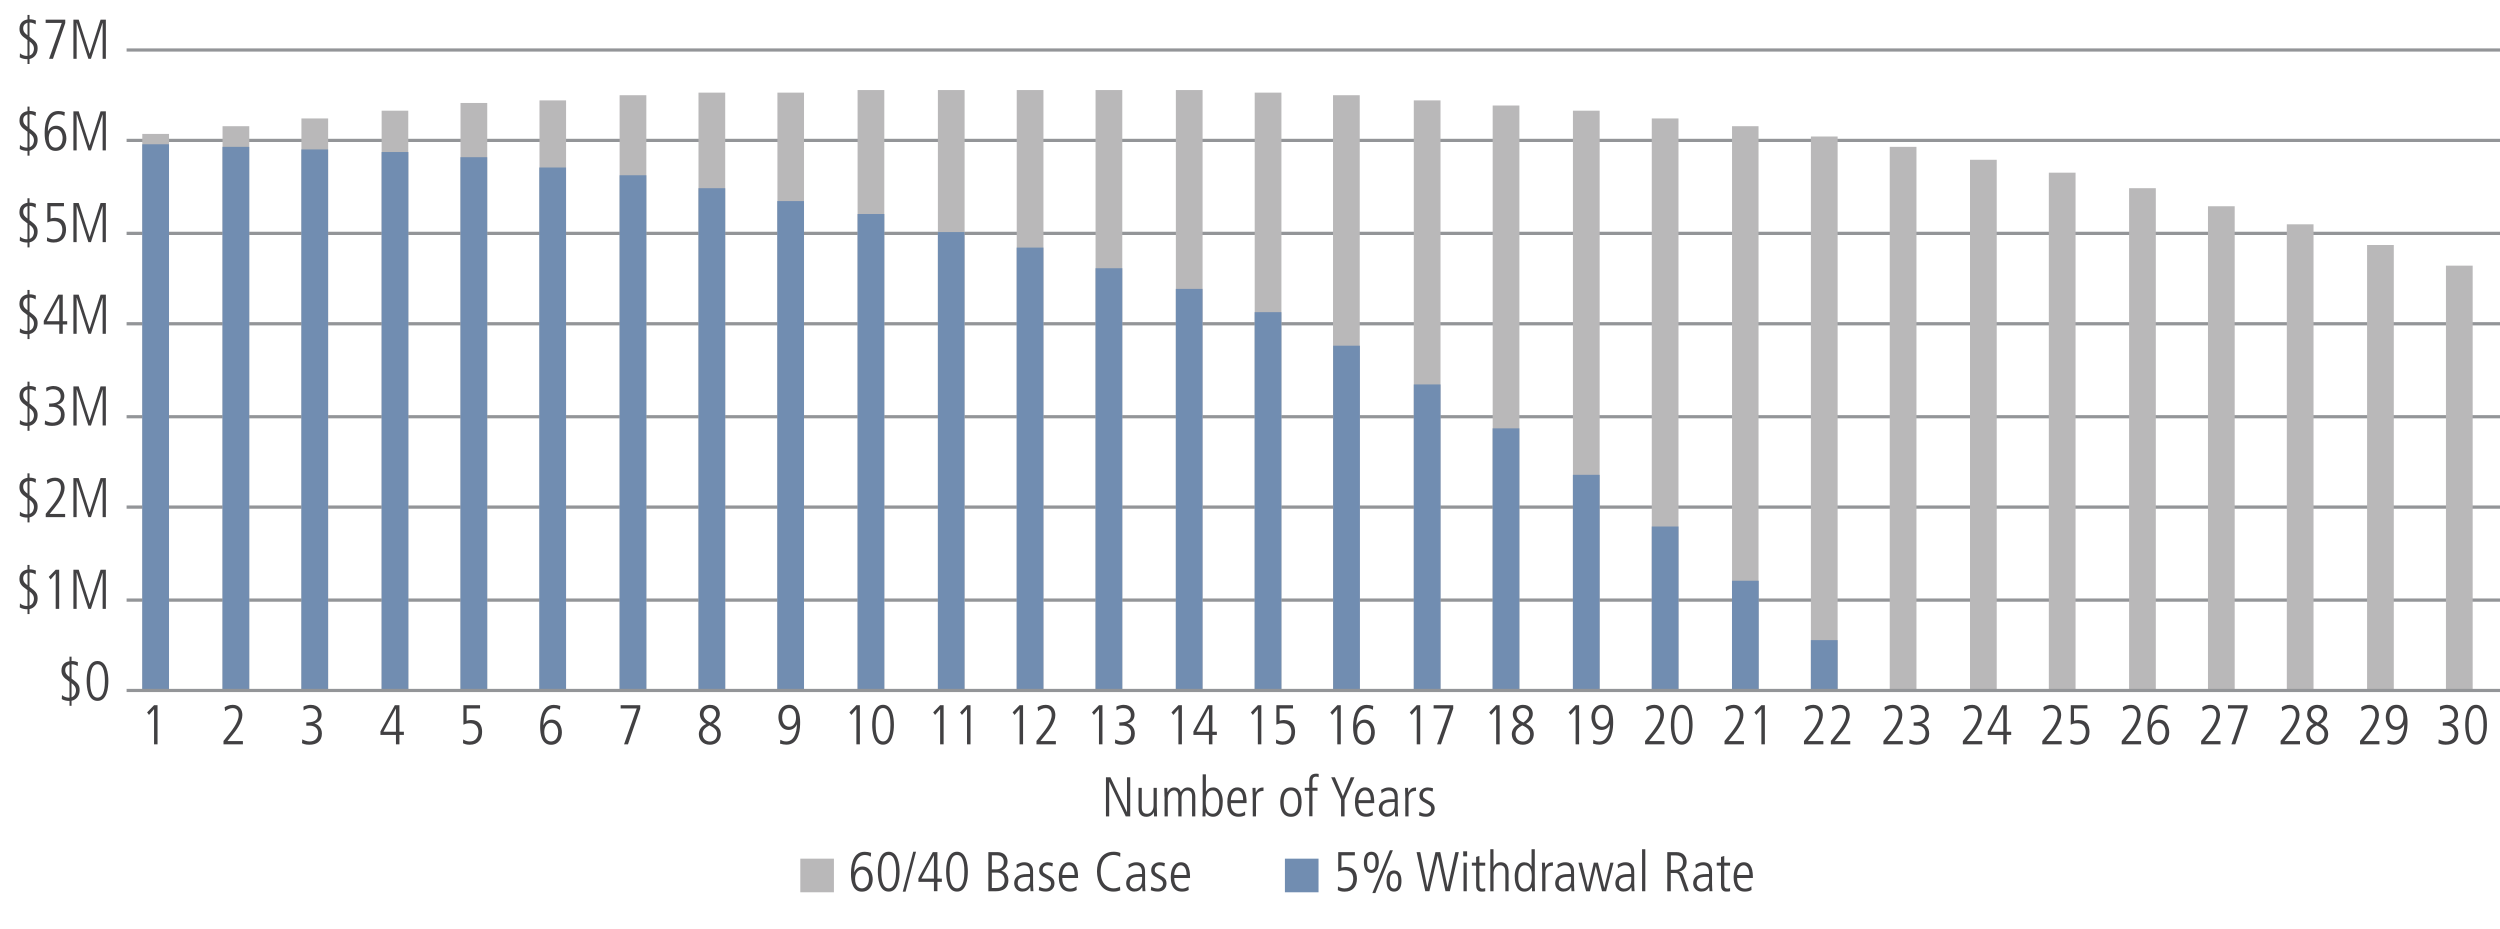 <?xml version="1.0" encoding="utf-8"?>
<!-- Generator: Adobe Illustrator 23.0.1, SVG Export Plug-In . SVG Version: 6.00 Build 0)  -->
<svg version="1.1" xmlns="http://www.w3.org/2000/svg" xmlns:xlink="http://www.w3.org/1999/xlink" x="0px" y="0px"
	 viewBox="0 0 580 215.45" style="enable-background:new 0 0 580 215.45;" xml:space="preserve">
<style type="text/css">
	.st0{fill:#414042;}
	.st1{fill:#B9B8B9;}
	.st2{fill:#718DB1;}
	.st3{fill:none;stroke:#939598;stroke-width:0.75;stroke-linejoin:round;stroke-miterlimit:10;}
</style>
<g id="Chart">
</g>
<g id="Text">
	<g>
		<path class="st0" d="M202.02,198.76c-0.21-0.1-0.62-0.4-1.35-0.4c-2.41,0-2.5,3.55-2.5,3.94h0.03c0.53-1.18,1.53-1.27,1.89-1.27
			c1.86,0,2.38,1.85,2.38,2.98c0,1.21-0.62,2.86-2.52,2.86c-2.2,0-2.52-2.51-2.52-4.02c0-1.11,0-5.24,3.17-5.24
			c0.48,0,1.04,0.1,1.5,0.25L202.02,198.76z M199.94,206.1c0.73,0,1.66-0.51,1.66-2.24c0-0.64-0.29-2.09-1.66-2.09
			c-0.94,0-1.56,0.88-1.56,2.12C198.38,205.68,199.31,206.1,199.94,206.1z"/>
		<path class="st0" d="M206.18,206.86c-2.21,0-2.52-3.05-2.52-4.63s0.31-4.63,2.52-4.63s2.52,3.05,2.52,4.63
			S208.39,206.86,206.18,206.86z M206.18,198.36c-1.62,0-1.72,2.79-1.72,3.87s0.09,3.87,1.72,3.87s1.72-2.79,1.72-3.87
			S207.8,198.36,206.18,198.36z"/>
		<path class="st0" d="M210.09,206.86h-0.65l2.43-9.26h0.65L210.09,206.86z"/>
		<path class="st0" d="M216.41,197.69h1.07v6.15h1.03v0.75h-1.03v2.17h-0.81v-2.17h-3.6v-0.82L216.41,197.69z M213.77,203.84h2.9
			v-5.34h-0.03L213.77,203.84z"/>
		<path class="st0" d="M222.02,206.86c-2.21,0-2.52-3.05-2.52-4.63s0.31-4.63,2.52-4.63s2.52,3.05,2.52,4.63
			S224.23,206.86,222.02,206.86z M222.02,198.36c-1.62,0-1.72,2.79-1.72,3.87s0.09,3.87,1.72,3.87s1.72-2.79,1.72-3.87
			S223.65,198.36,222.02,198.36z"/>
		<path class="st0" d="M229.3,197.69h2.12c1.59,0,2.33,1.08,2.33,2.2c0,1.35-0.86,1.87-1.43,2.11v0.03
			c0.83,0.23,1.62,0.88,1.62,2.21c0,2.54-2.43,2.54-3.08,2.54h-1.56V197.69z M230.11,201.68h1.1c0.95,0,1.68-0.61,1.68-1.69
			c0-0.86-0.47-1.55-1.65-1.55h-1.13V201.68z M230.11,206.01h1.14c1.75,0,1.83-1.46,1.83-1.74c0-1.07-0.62-1.83-1.74-1.83h-1.23
			V206.01z"/>
		<path class="st0" d="M239.68,205.28c0,0.49,0.04,0.99,0.08,1.48h-0.68l-0.05-0.95H239c-0.46,0.73-1,1.04-1.86,1.04
			c-1.03,0-1.85-0.84-1.85-1.92c0-2.12,2.25-2.16,3.2-2.16h0.48c0-0.83,0-2.03-1.38-2.03c-0.88,0-1.59,0.62-1.66,0.69l-0.12-0.81
			c0.62-0.34,1.09-0.58,1.82-0.58c2.04,0,2.04,1.72,2.04,2.2V205.28z M238.97,203.43c-1.56,0-2.87,0-2.87,1.51
			c0,0.56,0.42,1.22,1.22,1.22c0.35,0,1.65-0.14,1.65-1.95V203.43z"/>
		<path class="st0" d="M244.16,201.02c-0.38-0.14-0.7-0.27-1.13-0.27c-0.78,0-1.13,0.58-1.13,1.05c0,0.61,0.23,0.74,1.13,1.23
			c0.91,0.49,1.61,0.83,1.61,1.9c0,1.2-0.84,1.92-1.96,1.92c-0.82,0-1.29-0.17-1.68-0.31l0.1-0.85c0.22,0.16,0.9,0.46,1.51,0.46
			c0.71,0,1.22-0.55,1.22-1.14c0-0.64-0.4-0.9-1.18-1.29c-1.12-0.56-1.56-0.91-1.56-1.85c0-1.25,1.07-1.83,1.95-1.83
			c0.44,0,0.97,0.12,1.22,0.2L244.16,201.02z"/>
		<path class="st0" d="M246.45,203.7c0,2.46,1.57,2.46,1.87,2.46c0.43,0,1.05-0.21,1.43-0.55l0.04,0.87
			c-0.31,0.17-0.75,0.38-1.55,0.38c-2.6,0-2.6-2.74-2.6-3.41c0-2.5,1.23-3.41,2.35-3.41c1.92,0,2.12,2.04,2.12,3.65H246.45z
			 M249.31,203c0-1.75-0.74-2.25-1.35-2.25c-1.03,0-1.51,1.39-1.51,2.25H249.31z"/>
		<path class="st0" d="M259.9,206.57c-0.25,0.09-0.79,0.29-1.55,0.29c-2.69,0-3.85-2.25-3.85-4.68c0-2.34,1.1-4.58,3.9-4.58
			c0.47,0,1.09,0.09,1.52,0.3l-0.04,0.91c-0.25-0.21-0.9-0.46-1.55-0.46c-0.64,0-2.98,0.3-2.98,3.85c0,3.16,1.92,3.9,2.96,3.9
			c0.69,0,1.04-0.17,1.53-0.4L259.9,206.57z"/>
		<path class="st0" d="M265.66,205.28c0,0.49,0.04,0.99,0.08,1.48h-0.68l-0.05-0.95h-0.03c-0.46,0.73-1,1.04-1.86,1.04
			c-1.03,0-1.85-0.84-1.85-1.92c0-2.12,2.25-2.16,3.2-2.16h0.48c0-0.83,0-2.03-1.38-2.03c-0.88,0-1.59,0.62-1.66,0.69l-0.12-0.81
			c0.62-0.34,1.09-0.58,1.82-0.58c2.04,0,2.04,1.72,2.04,2.2V205.28z M264.96,203.43c-1.56,0-2.87,0-2.87,1.51
			c0,0.56,0.42,1.22,1.22,1.22c0.35,0,1.65-0.14,1.65-1.95V203.43z"/>
		<path class="st0" d="M270.15,201.02c-0.38-0.14-0.7-0.27-1.13-0.27c-0.78,0-1.13,0.58-1.13,1.05c0,0.61,0.23,0.74,1.13,1.23
			c0.91,0.49,1.61,0.83,1.61,1.9c0,1.2-0.84,1.92-1.96,1.92c-0.82,0-1.29-0.17-1.68-0.31l0.1-0.85c0.22,0.16,0.9,0.46,1.51,0.46
			c0.71,0,1.22-0.55,1.22-1.14c0-0.64-0.4-0.9-1.18-1.29c-1.12-0.56-1.56-0.91-1.56-1.85c0-1.25,1.07-1.83,1.95-1.83
			c0.44,0,0.97,0.12,1.22,0.2L270.15,201.02z"/>
		<path class="st0" d="M272.43,203.7c0,2.46,1.57,2.46,1.87,2.46c0.43,0,1.05-0.21,1.43-0.55l0.04,0.87
			c-0.31,0.17-0.75,0.38-1.55,0.38c-2.6,0-2.6-2.74-2.6-3.41c0-2.5,1.23-3.41,2.35-3.41c1.92,0,2.12,2.04,2.12,3.65H272.43z
			 M275.29,203c0-1.75-0.74-2.25-1.35-2.25c-1.03,0-1.51,1.39-1.51,2.25H275.29z"/>
	</g>
	<rect x="185.67" y="199.21" class="st1" width="7.8" height="7.8"/>
	<g>
		<path class="st0" d="M310.41,205.64c0.62,0.42,1.27,0.47,1.56,0.47c1.48,0,1.98-1.18,1.98-2.22c0-1.07-0.52-2-1.96-2
			c-0.71,0-0.94,0.09-1.47,0.31c-0.03,0-0.04,0.01-0.05,0.01v-4.51h3.86v0.75h-3.11v2.86c0.23-0.09,0.64-0.18,1-0.18
			c2.03,0,2.59,1.34,2.59,2.76c0,1.72-0.94,2.98-2.87,2.98c-0.81,0-1.18-0.18-1.56-0.35L310.41,205.64z"/>
		<path class="st0" d="M316.42,200.06c0-1.26,0.4-2.46,1.73-2.46s1.73,1.2,1.73,2.46c0,1.26-0.4,2.46-1.73,2.46
			S316.42,201.32,316.42,200.06z M319.12,200.06c0-0.49,0-1.75-0.98-1.75c-0.97,0-0.97,1.26-0.97,1.75s0,1.75,0.97,1.75
			C319.12,201.81,319.12,200.55,319.12,200.06z M322.45,197.26h0.7l-4.07,9.93h-0.7L322.45,197.26z M321.68,204.4
			c0-1.26,0.4-2.46,1.73-2.46c1.33,0,1.73,1.2,1.73,2.46s-0.4,2.46-1.73,2.46C322.08,206.86,321.68,205.66,321.68,204.4z
			 M324.39,204.4c0-0.49,0-1.75-0.97-1.75c-0.98,0-0.98,1.26-0.98,1.75s0,1.75,0.98,1.75C324.39,206.16,324.39,204.89,324.39,204.4z
			"/>
		<path class="st0" d="M328.64,197.69h0.86l1.62,8.11h0.03l1.88-8.11h1.11l1.7,8.11h0.03l1.77-8.11h0.81l-2.09,9.07h-1.01
			l-1.78-8.16h-0.03l-1.92,8.16h-0.95L328.64,197.69z"/>
		<path class="st0" d="M339.46,197.5h0.91v1.17h-0.91V197.5z M339.54,200.14h0.75v6.63h-0.75V200.14z"/>
		<path class="st0" d="M343.22,198.58v1.56h1.35v0.7h-1.35v4.32c0,0.53,0.09,1,0.73,1c0.35,0,0.48-0.08,0.62-0.14v0.75
			c-0.18,0.07-0.52,0.09-0.87,0.09c-0.97,0-1.24-0.75-1.24-1.5v-4.52h-0.99v-0.7h0.99v-1.33L343.22,198.58z"/>
		<path class="st0" d="M345.74,197.02h0.75v4.09h0.03c0.13-0.29,0.58-1.07,1.64-1.07c1.83,0,1.83,1.83,1.83,2.28v4.45h-0.75v-4.47
			c0-0.45,0-1.55-1.23-1.55c-0.92,0-1.51,0.87-1.51,1.9v4.12h-0.75V197.02z"/>
		<path class="st0" d="M356.07,204.57c0,1.04,0.03,1.62,0.05,2.2h-0.7v-0.91h-0.03c-0.49,0.62-0.91,1-1.74,1
			c-2.16,0-2.24-2.73-2.24-3.65c0-1.26,0.53-3.16,2.2-3.16c0.84,0,1.34,0.34,1.68,0.95h0.03v-3.98h0.75V204.57z M353.73,206.16
			c1.29,0,1.64-1.27,1.64-2.63c0-0.88,0-2.78-1.62-2.78c-1.13,0-1.52,1.17-1.52,2.7C352.22,204,352.22,206.16,353.73,206.16z"/>
		<path class="st0" d="M357.78,202.19c0-0.69-0.04-1.37-0.05-2.05h0.7c0.01,0.39,0.04,0.78,0.05,1.05h0.03
			c0.48-0.95,1.04-1.14,1.77-1.14v0.81c-1.2,0-1.74,0.52-1.74,1.74v4.17h-0.75V202.19z"/>
		<path class="st0" d="M365.19,205.28c0,0.49,0.04,0.99,0.08,1.48h-0.68l-0.05-0.95h-0.03c-0.46,0.73-1,1.04-1.86,1.04
			c-1.03,0-1.85-0.84-1.85-1.92c0-2.12,2.25-2.16,3.2-2.16h0.48c0-0.83,0-2.03-1.38-2.03c-0.88,0-1.59,0.62-1.66,0.69l-0.12-0.81
			c0.62-0.34,1.09-0.58,1.82-0.58c2.04,0,2.04,1.72,2.04,2.2V205.28z M364.49,203.43c-1.56,0-2.87,0-2.87,1.51
			c0,0.56,0.42,1.22,1.22,1.22c0.35,0,1.65-0.14,1.65-1.95V203.43z"/>
		<path class="st0" d="M366.19,200.14H367l1.39,5.82h0.03l1.34-5.82h0.96l1.46,5.82h0.03l1.38-5.82h0.75l-1.73,6.63h-0.94
			l-1.43-5.77h-0.03l-1.35,5.77h-0.88L366.19,200.14z"/>
		<path class="st0" d="M379.15,205.28c0,0.49,0.04,0.99,0.08,1.48h-0.68l-0.05-0.95h-0.03c-0.46,0.73-1,1.04-1.86,1.04
			c-1.03,0-1.85-0.84-1.85-1.92c0-2.12,2.25-2.16,3.2-2.16h0.48c0-0.83,0-2.03-1.38-2.03c-0.88,0-1.59,0.62-1.66,0.69l-0.12-0.81
			c0.62-0.34,1.09-0.58,1.82-0.58c2.04,0,2.04,1.72,2.04,2.2V205.28z M378.45,203.43c-1.56,0-2.87,0-2.87,1.51
			c0,0.56,0.42,1.22,1.22,1.22c0.35,0,1.65-0.14,1.65-1.95V203.43z"/>
		<path class="st0" d="M380.96,197.02h0.75v9.75h-0.75V197.02z"/>
		<path class="st0" d="M386.82,197.69h2.09c1.57,0,2.39,0.99,2.39,2.31c0,1.55-1.01,2.05-1.78,2.2v0.03
			c0.26,0.05,0.71,0.2,0.92,0.78l1.37,3.76h-0.86l-1.1-3.11c-0.29-0.82-0.55-1.12-1.2-1.12h-1.03v4.23h-0.81V197.69z M387.63,201.79
			h1.11c1.62,0,1.72-1.48,1.72-1.74c0-1.5-1.2-1.6-1.77-1.6h-1.05V201.79z"/>
		<path class="st0" d="M397.2,205.28c0,0.49,0.04,0.99,0.08,1.48h-0.68l-0.05-0.95h-0.03c-0.46,0.73-1,1.04-1.86,1.04
			c-1.03,0-1.85-0.84-1.85-1.92c0-2.12,2.25-2.16,3.2-2.16h0.48c0-0.83,0-2.03-1.38-2.03c-0.88,0-1.59,0.62-1.66,0.69l-0.12-0.81
			c0.62-0.34,1.09-0.58,1.82-0.58c2.04,0,2.04,1.72,2.04,2.2V205.28z M396.5,203.43c-1.56,0-2.87,0-2.87,1.51
			c0,0.56,0.42,1.22,1.22,1.22c0.35,0,1.65-0.14,1.65-1.95V203.43z"/>
		<path class="st0" d="M400.03,198.58v1.56h1.35v0.7h-1.35v4.32c0,0.53,0.09,1,0.73,1c0.35,0,0.48-0.08,0.62-0.14v0.75
			c-0.18,0.07-0.52,0.09-0.87,0.09c-0.97,0-1.24-0.75-1.24-1.5v-4.52h-0.99v-0.7h0.99v-1.33L400.03,198.58z"/>
		<path class="st0" d="M403.01,203.7c0,2.46,1.57,2.46,1.87,2.46c0.43,0,1.05-0.21,1.43-0.55l0.04,0.87
			c-0.31,0.17-0.75,0.38-1.55,0.38c-2.6,0-2.6-2.74-2.6-3.41c0-2.5,1.24-3.41,2.35-3.41c1.92,0,2.12,2.04,2.12,3.65H403.01z
			 M405.87,203c0-1.75-0.74-2.25-1.35-2.25c-1.03,0-1.51,1.39-1.51,2.25H405.87z"/>
	</g>
	<rect x="298.1" y="199.21" class="st2" width="7.8" height="7.8"/>
	<g>
		<path class="st3" d="M29.37,11.6h550.92 M29.37,32.57h550.92 M29.37,54.14h550.92 M29.37,75.11h550.92 M29.37,96.68h550.92
			 M29.37,117.65h550.92 M29.37,139.22h550.92"/>
	</g>
	<rect x="567.46" y="61.63" class="st1" width="6.2" height="98.86"/>
	<rect x="549.16" y="56.84" class="st1" width="6.2" height="103.65"/>
	<rect x="530.54" y="52.04" class="st1" width="6.2" height="108.45"/>
	<rect x="512.25" y="47.85" class="st1" width="6.2" height="112.64"/>
	<rect x="493.95" y="43.66" class="st1" width="6.2" height="116.83"/>
	<rect x="475.33" y="40.06" class="st1" width="6.2" height="120.43"/>
	<rect x="457.04" y="37.07" class="st1" width="6.2" height="123.42"/>
	<rect x="438.42" y="34.07" class="st1" width="6.2" height="126.42"/>
	<rect x="420.13" y="31.67" class="st1" width="6.2" height="128.82"/>
	<rect x="401.83" y="29.28" class="st1" width="6.15" height="131.21"/>
	<rect x="383.21" y="27.48" class="st1" width="6.2" height="133.01"/>
	<rect x="364.92" y="25.68" class="st1" width="6.2" height="134.81"/>
	<rect x="346.3" y="24.48" class="st1" width="6.2" height="136.01"/>
	<rect x="328" y="23.29" class="st1" width="6.2" height="137.2"/>
	<rect x="309.26" y="22.09" class="st1" width="6.2" height="138.4"/>
	<rect x="291.09" y="21.49" class="st1" width="6.2" height="139"/>
	<rect x="272.8" y="20.89" class="st1" width="6.2" height="139.6"/>
	<rect x="254.17" y="20.89" class="st1" width="6.2" height="139.6"/>
	<rect x="235.88" y="20.89" class="st1" width="6.2" height="139.6"/>
	<rect x="217.59" y="20.89" class="st1" width="6.2" height="139.6"/>
	<rect x="198.96" y="20.89" class="st1" width="6.2" height="139.6"/>
	<rect x="180.36" y="21.49" class="st1" width="6.17" height="139"/>
	<rect x="162.05" y="21.49" class="st1" width="6.2" height="139"/>
	<rect x="143.75" y="22.09" class="st1" width="6.2" height="138.4"/>
	<rect x="125.16" y="23.29" class="st1" width="6.17" height="137.2"/>
	<rect x="106.84" y="23.89" class="st1" width="6.2" height="136.61"/>
	<rect x="88.54" y="25.68" class="st1" width="6.18" height="134.81"/>
	<rect x="69.93" y="27.48" class="st1" width="6.2" height="133.01"/>
	<rect x="51.63" y="29.28" class="st1" width="6.2" height="131.21"/>
	<rect x="33.01" y="31.07" class="st1" width="6.2" height="129.42"/>
	<rect x="420.12" y="148.51" class="st2" width="6.2" height="11.98"/>
	<rect x="401.82" y="134.73" class="st2" width="6.2" height="25.76"/>
	<rect x="383.21" y="122.15" class="st2" width="6.2" height="38.35"/>
	<rect x="364.91" y="110.16" class="st2" width="6.2" height="50.33"/>
	<rect x="346.29" y="99.38" class="st2" width="6.2" height="61.11"/>
	<rect x="328" y="89.19" class="st2" width="6.2" height="71.3"/>
	<rect x="309.29" y="80.2" class="st2" width="6.2" height="80.29"/>
	<rect x="291.08" y="72.42" class="st2" width="6.2" height="88.07"/>
	<rect x="272.79" y="67.02" class="st2" width="6.19" height="93.47"/>
	<rect x="254.17" y="62.23" class="st2" width="6.2" height="98.26"/>
	<rect x="235.87" y="57.44" class="st2" width="6.2" height="103.05"/>
	<rect x="217.59" y="53.84" class="st2" width="6.17" height="106.65"/>
	<rect x="198.96" y="49.65" class="st2" width="6.2" height="110.84"/>
	<rect x="180.33" y="46.65" class="st2" width="6.2" height="113.84"/>
	<rect x="162.05" y="43.66" class="st2" width="6.2" height="116.83"/>
	<rect x="143.75" y="40.66" class="st2" width="6.2" height="119.83"/>
	<rect x="125.12" y="38.86" class="st2" width="6.2" height="121.63"/>
	<rect x="106.83" y="36.47" class="st2" width="6.2" height="124.02"/>
	<rect x="88.54" y="35.27" class="st2" width="6.2" height="125.22"/>
	<rect x="69.92" y="34.67" class="st2" width="6.2" height="125.82"/>
	<rect x="51.62" y="34.07" class="st2" width="6.2" height="126.42"/>
	<rect x="33.01" y="33.47" class="st2" width="6.2" height="127.02"/>
	<g>
		<line class="st3" x1="29.37" y1="160.19" x2="580.29" y2="160.19"/>
	</g>
	<g>
		<g>
			<path class="st0" d="M16.13,152.34h0.47v1.01h0.04c0.73,0,1.22,0.21,1.43,0.29l-0.04,0.91c-0.35-0.21-0.77-0.44-1.43-0.44v3.32
				c1.44,1.05,1.88,1.49,1.88,2.68c0,1.31-0.78,2.24-1.88,2.47v1.16h-0.47v-1.12h-0.08c-0.56,0-1.25-0.13-1.72-0.43l0.05-0.94
				c0.62,0.56,1.37,0.61,1.6,0.61h0.14v-3.69l-0.22-0.16c-1.26-0.86-1.64-1.43-1.64-2.46c0-1.59,1.13-2.04,1.86-2.14V152.34z
				 M16.13,154.16c-0.49,0.14-1,0.49-1,1.27c0,0.78,0.36,1.16,1,1.62V154.16z M16.6,161.77c0.9-0.3,1.03-1.26,1.03-1.55
				c0-0.79-0.36-1.24-1.03-1.73V161.77z"/>
			<path class="st0" d="M22.62,162.61c-2.21,0-2.52-3.05-2.52-4.63s0.31-4.63,2.52-4.63s2.52,3.05,2.52,4.63
				S24.83,162.61,22.62,162.61z M22.62,154.11c-1.62,0-1.72,2.79-1.72,3.87s0.09,3.87,1.72,3.87s1.72-2.79,1.72-3.87
				S24.24,154.11,22.62,154.11z"/>
		</g>
	</g>
	<g>
		<g>
			<path class="st0" d="M6.38,131.07h0.47v1.01h0.04c0.73,0,1.22,0.21,1.43,0.29l-0.04,0.91c-0.35-0.21-0.77-0.44-1.43-0.44v3.32
				c1.44,1.05,1.88,1.49,1.88,2.68c0,1.31-0.78,2.24-1.88,2.47v1.16H6.38v-1.12H6.3c-0.56,0-1.25-0.13-1.72-0.43l0.05-0.94
				c0.62,0.56,1.37,0.61,1.6,0.61h0.14v-3.69l-0.22-0.16c-1.26-0.86-1.64-1.43-1.64-2.46c0-1.59,1.13-2.04,1.86-2.14V131.07z
				 M6.38,132.89c-0.49,0.14-1,0.49-1,1.27c0,0.78,0.36,1.16,1,1.62V132.89z M6.85,140.5c0.9-0.3,1.03-1.26,1.03-1.55
				c0-0.79-0.36-1.24-1.03-1.73V140.5z"/>
			<path class="st0" d="M12.92,132.18h0.81v9.07h-0.81v-8.16l-1.17,1.35l-0.44-0.6L12.92,132.18z"/>
			<path class="st0" d="M17.03,132.18h1.23l2.52,7.88h0.03l2.52-7.88h1.23v9.07h-0.75v-8.32h-0.03l-2.68,8.32H20.5l-2.69-8.32h-0.03
				v8.32h-0.75V132.18z"/>
		</g>
	</g>
	<g>
		<g>
			<path class="st0" d="M6.38,109.81h0.47v1.01h0.04c0.73,0,1.22,0.21,1.43,0.29l-0.04,0.91c-0.35-0.21-0.77-0.44-1.43-0.44v3.31
				c1.44,1.05,1.88,1.5,1.88,2.68c0,1.31-0.78,2.24-1.88,2.47v1.16H6.38v-1.12H6.3c-0.56,0-1.25-0.13-1.72-0.43l0.05-0.94
				c0.62,0.56,1.37,0.61,1.6,0.61h0.14v-3.69l-0.22-0.16c-1.26-0.86-1.64-1.43-1.64-2.46c0-1.59,1.13-2.04,1.86-2.15V109.81z
				 M6.38,111.63c-0.49,0.14-1,0.49-1,1.27c0,0.78,0.36,1.16,1,1.62V111.63z M6.85,119.23c0.9-0.3,1.03-1.26,1.03-1.55
				c0-0.79-0.36-1.24-1.03-1.73V119.23z"/>
			<path class="st0" d="M10.62,119.19l0.69-0.86c1.05-1.3,2.83-3.37,2.83-5.13c0-0.92-0.42-1.62-1.42-1.62
				c-0.57,0-1.3,0.34-1.73,0.71l-0.12-0.9c0.4-0.26,1.04-0.57,1.91-0.57c1.61,0,2.21,1.25,2.21,2.38c0,1.72-1.53,3.64-2.3,4.59
				l-1.17,1.44h3.59v0.75h-4.5V119.19z"/>
			<path class="st0" d="M17.03,110.91h1.23l2.52,7.88h0.03l2.52-7.88h1.23v9.07h-0.75v-8.32h-0.03l-2.68,8.32H20.5l-2.69-8.32h-0.03
				v8.32h-0.75V110.91z"/>
		</g>
	</g>
	<g>
		<g>
			<path class="st0" d="M6.38,88.54h0.47v1.01h0.04c0.73,0,1.22,0.21,1.43,0.29l-0.04,0.91c-0.35-0.21-0.77-0.44-1.43-0.44v3.32
				c1.44,1.05,1.88,1.49,1.88,2.68c0,1.31-0.78,2.24-1.88,2.47v1.16H6.38v-1.12H6.3c-0.56,0-1.25-0.13-1.72-0.43l0.05-0.94
				C5.26,98,6,98.05,6.24,98.05h0.14v-3.69l-0.22-0.16c-1.26-0.86-1.64-1.43-1.64-2.46c0-1.59,1.13-2.04,1.86-2.14V88.54z
				 M6.38,90.36c-0.49,0.14-1,0.49-1,1.27c0,0.78,0.36,1.16,1,1.62V90.36z M6.85,97.96c0.9-0.3,1.03-1.26,1.03-1.55
				c0-0.79-0.36-1.24-1.03-1.73V97.96z"/>
			<path class="st0" d="M10.45,97.56c0.25,0.17,1.08,0.49,1.69,0.49c1.03,0,2-0.55,2-1.95c0-1.17-0.92-1.72-2-1.72h-0.75v-0.75
				c1.26,0,2.69-0.21,2.69-1.7c0-0.23-0.08-1.62-1.81-1.62c-0.38,0-0.88,0.09-1.5,0.53l-0.06-0.86c0.34-0.23,1.24-0.43,1.66-0.43
				c1.96,0,2.56,1.4,2.56,2.3c0,1.11-0.64,1.75-1.62,2.04v0.03c0.73,0.12,1.69,0.9,1.69,2.29c0,1.73-1.09,2.6-2.94,2.6
				c-0.92,0-1.36-0.21-1.68-0.36L10.45,97.56z"/>
			<path class="st0" d="M17.03,89.64h1.23l2.52,7.88h0.03l2.52-7.88h1.23v9.07h-0.75V90.4h-0.03l-2.68,8.32H20.5l-2.69-8.32h-0.03
				v8.32h-0.75V89.64z"/>
		</g>
	</g>
	<g>
		<g>
			<path class="st0" d="M6.38,67.27h0.47v1.01h0.04c0.73,0,1.22,0.21,1.43,0.29l-0.04,0.91c-0.35-0.21-0.77-0.44-1.43-0.44v3.31
				c1.44,1.05,1.88,1.5,1.88,2.68c0,1.31-0.78,2.24-1.88,2.47v1.16H6.38v-1.12H6.3c-0.56,0-1.25-0.13-1.72-0.43l0.05-0.94
				c0.62,0.56,1.37,0.61,1.6,0.61h0.14v-3.69l-0.22-0.16c-1.26-0.86-1.64-1.43-1.64-2.46c0-1.59,1.13-2.04,1.86-2.15V67.27z
				 M6.38,69.09c-0.49,0.14-1,0.49-1,1.27c0,0.78,0.36,1.16,1,1.62V69.09z M6.85,76.69c0.9-0.3,1.03-1.26,1.03-1.55
				c0-0.79-0.36-1.23-1.03-1.73V76.69z"/>
			<path class="st0" d="M13.49,68.37h1.07v6.15h1.03v0.75h-1.03v2.17h-0.81v-2.17h-3.6v-0.82L13.49,68.37z M10.85,74.52h2.9v-5.34
				h-0.03L10.85,74.52z"/>
			<path class="st0" d="M17.03,68.37h1.23l2.52,7.88h0.03l2.52-7.88h1.23v9.07h-0.75v-8.32h-0.03l-2.68,8.32H20.5l-2.69-8.32h-0.03
				v8.32h-0.75V68.37z"/>
		</g>
	</g>
	<g>
		<g>
			<path class="st0" d="M6.38,46h0.47v1.01h0.04c0.73,0,1.22,0.21,1.43,0.29l-0.04,0.91C7.93,48,7.51,47.77,6.85,47.77v3.31
				c1.44,1.05,1.88,1.5,1.88,2.68c0,1.31-0.78,2.24-1.88,2.47v1.16H6.38v-1.12H6.3c-0.56,0-1.25-0.13-1.72-0.43l0.05-0.94
				c0.62,0.56,1.37,0.61,1.6,0.61h0.14v-3.69l-0.22-0.16c-1.26-0.86-1.64-1.43-1.64-2.46c0-1.59,1.13-2.04,1.86-2.15V46z
				 M6.38,47.82c-0.49,0.14-1,0.49-1,1.27c0,0.78,0.36,1.16,1,1.62V47.82z M6.85,55.42c0.9-0.3,1.03-1.26,1.03-1.55
				c0-0.79-0.36-1.23-1.03-1.73V55.42z"/>
			<path class="st0" d="M10.92,55.05c0.62,0.42,1.27,0.47,1.56,0.47c1.48,0,1.98-1.18,1.98-2.22c0-1.07-0.52-2-1.96-2
				c-0.71,0-0.94,0.09-1.47,0.31c-0.03,0-0.04,0.01-0.05,0.01V47.1h3.86v0.75h-3.11v2.86c0.23-0.09,0.64-0.18,1-0.18
				c2.03,0,2.59,1.34,2.59,2.76c0,1.72-0.94,2.98-2.87,2.98c-0.81,0-1.18-0.18-1.56-0.35L10.92,55.05z"/>
			<path class="st0" d="M17.03,47.1h1.23l2.52,7.88h0.03l2.52-7.88h1.23v9.07h-0.75v-8.32h-0.03l-2.68,8.32H20.5l-2.69-8.32h-0.03
				v8.32h-0.75V47.1z"/>
		</g>
	</g>
	<g>
		<g>
			<path class="st0" d="M6.38,24.73h0.47v1.01h0.04c0.73,0,1.22,0.21,1.43,0.29l-0.04,0.91c-0.35-0.21-0.77-0.44-1.43-0.44v3.31
				c1.44,1.05,1.88,1.5,1.88,2.68c0,1.31-0.78,2.24-1.88,2.47v1.16H6.38V35H6.3c-0.56,0-1.25-0.13-1.72-0.43l0.05-0.94
				c0.62,0.56,1.37,0.61,1.6,0.61h0.14v-3.69L6.16,30.4c-1.26-0.86-1.64-1.43-1.64-2.46c0-1.59,1.13-2.04,1.86-2.15V24.73z
				 M6.38,26.55c-0.49,0.14-1,0.49-1,1.27c0,0.78,0.36,1.16,1,1.62V26.55z M6.85,34.16c0.9-0.3,1.03-1.26,1.03-1.55
				c0-0.79-0.36-1.23-1.03-1.73V34.16z"/>
			<path class="st0" d="M14.95,26.9c-0.21-0.1-0.62-0.4-1.35-0.4c-2.41,0-2.5,3.55-2.5,3.94h0.03c0.53-1.18,1.53-1.27,1.89-1.27
				c1.86,0,2.38,1.85,2.38,2.98c0,1.21-0.62,2.86-2.52,2.86c-2.2,0-2.52-2.51-2.52-4.02c0-1.1,0-5.24,3.17-5.24
				c0.48,0,1.04,0.1,1.5,0.25L14.95,26.9z M12.87,34.25c0.73,0,1.66-0.51,1.66-2.24c0-0.64-0.29-2.09-1.66-2.09
				c-0.94,0-1.56,0.88-1.56,2.12C11.31,33.82,12.24,34.25,12.87,34.25z"/>
			<path class="st0" d="M17.03,25.83h1.23l2.52,7.88h0.03l2.52-7.88h1.23v9.07h-0.75v-8.32h-0.03l-2.68,8.32H20.5l-2.69-8.32h-0.03
				v8.32h-0.75V25.83z"/>
		</g>
	</g>
	<g>
		<g>
			<path class="st0" d="M6.38,3.46h0.47v1.01h0.04c0.73,0,1.22,0.21,1.43,0.29L8.28,5.67C7.93,5.46,7.51,5.23,6.85,5.23v3.31
				c1.44,1.05,1.88,1.5,1.88,2.68c0,1.31-0.78,2.24-1.88,2.47v1.16H6.38v-1.12H6.3c-0.56,0-1.25-0.13-1.72-0.43l0.05-0.94
				c0.62,0.56,1.37,0.61,1.6,0.61h0.14V9.29L6.16,9.13C4.9,8.27,4.52,7.7,4.52,6.67c0-1.59,1.13-2.04,1.86-2.15V3.46z M6.38,5.28
				c-0.49,0.14-1,0.49-1,1.27c0,0.78,0.36,1.16,1,1.63V5.28z M6.85,12.89c0.9-0.3,1.03-1.26,1.03-1.55c0-0.79-0.36-1.23-1.03-1.73
				V12.89z"/>
			<path class="st0" d="M10.59,4.57h4.55v0.79l-2.85,8.28h-0.91l2.95-8.32h-3.74V4.57z"/>
			<path class="st0" d="M17.03,4.57h1.23l2.52,7.88h0.03l2.52-7.88h1.23v9.07h-0.75V5.32h-0.03l-2.68,8.32H20.5l-2.69-8.32h-0.03
				v8.32h-0.75V4.57z"/>
		</g>
	</g>
	<g>
		<g>
			<path class="st0" d="M35.74,163.61h0.81v9.07h-0.81v-8.16l-1.17,1.35l-0.44-0.6L35.74,163.61z"/>
		</g>
	</g>
	<g>
		<g>
			<path class="st0" d="M51.86,171.89l0.69-0.86c1.05-1.3,2.83-3.37,2.83-5.13c0-0.92-0.42-1.62-1.42-1.62
				c-0.57,0-1.3,0.34-1.73,0.71l-0.12-0.9c0.4-0.26,1.04-0.57,1.91-0.57c1.61,0,2.21,1.25,2.21,2.38c0,1.72-1.53,3.64-2.3,4.59
				l-1.17,1.44h3.59v0.75h-4.5V171.89z"/>
		</g>
	</g>
	<g>
		<g>
			<path class="st0" d="M70.13,171.53c0.25,0.17,1.08,0.49,1.69,0.49c1.03,0,2-0.55,2-1.95c0-1.17-0.92-1.72-2-1.72h-0.75v-0.75
				c1.26,0,2.69-0.21,2.69-1.7c0-0.23-0.08-1.62-1.81-1.62c-0.38,0-0.88,0.09-1.5,0.53l-0.06-0.86c0.34-0.23,1.24-0.43,1.66-0.43
				c1.96,0,2.56,1.4,2.56,2.3c0,1.11-0.64,1.75-1.62,2.04v0.03c0.73,0.12,1.69,0.9,1.69,2.29c0,1.73-1.09,2.6-2.94,2.6
				c-0.92,0-1.36-0.21-1.68-0.36L70.13,171.53z"/>
		</g>
	</g>
	<g>
		<g>
			<path class="st0" d="M91.6,163.61h1.07v6.15h1.03v0.75h-1.03v2.17h-0.81v-2.17h-3.6v-0.82L91.6,163.61z M88.96,169.76h2.9v-5.34
				h-0.03L88.96,169.76z"/>
		</g>
	</g>
	<g>
		<g>
			<path class="st0" d="M107.45,171.55c0.62,0.42,1.27,0.47,1.56,0.47c1.48,0,1.98-1.18,1.98-2.22c0-1.07-0.52-2-1.96-2
				c-0.72,0-0.94,0.09-1.47,0.31c-0.03,0-0.04,0.01-0.05,0.01v-4.51h3.86v0.75h-3.11v2.86c0.23-0.09,0.64-0.18,1-0.18
				c2.03,0,2.59,1.34,2.59,2.76c0,1.72-0.94,2.98-2.87,2.98c-0.81,0-1.18-0.18-1.56-0.35L107.45,171.55z"/>
		</g>
	</g>
	<g>
		<g>
			<path class="st0" d="M129.91,164.68c-0.21-0.1-0.62-0.4-1.35-0.4c-2.41,0-2.5,3.55-2.5,3.94h0.03c0.53-1.18,1.53-1.27,1.89-1.27
				c1.86,0,2.38,1.85,2.38,2.98c0,1.21-0.62,2.86-2.52,2.86c-2.2,0-2.52-2.51-2.52-4.02c0-1.11,0-5.24,3.17-5.24
				c0.48,0,1.04,0.1,1.5,0.25L129.91,164.68z M127.83,172.02c0.73,0,1.66-0.51,1.66-2.24c0-0.64-0.29-2.09-1.66-2.09
				c-0.94,0-1.56,0.88-1.56,2.12C126.27,171.59,127.21,172.02,127.83,172.02z"/>
		</g>
	</g>
	<g>
		<g>
			<path class="st0" d="M143.99,163.61h4.55v0.79l-2.85,8.28h-0.91l2.95-8.32h-3.74V163.61z"/>
		</g>
	</g>
	<g>
		<g>
			<path class="st0" d="M162.36,165.64c0-1.55,1.38-2.12,2.34-2.12c1.81,0,2.3,1.25,2.3,2.08c0,1.26-1,1.95-1.55,2.33
				c0.66,0.35,1.78,0.94,1.78,2.35c0,1.04-0.61,2.5-2.56,2.5c-1.62,0-2.54-1.14-2.54-2.46c0-1.62,1.52-2.29,1.73-2.37
				C162.96,167.46,162.36,166.68,162.36,165.64z M164.57,168.29l-0.26,0.16c-1.31,0.73-1.31,1.53-1.31,1.9
				c0,0.86,0.6,1.68,1.73,1.68c0.56,0,1.65-0.33,1.65-1.73C166.38,169.2,165.38,168.67,164.57,168.29z M164.68,164.27
				c-0.75,0-1.46,0.6-1.46,1.46c0,0.75,0.56,1.5,1.62,1.88c0.91-0.65,1.3-1.37,1.3-1.98C166.15,164.81,165.43,164.27,164.68,164.27z
				"/>
		</g>
	</g>
	<g>
		<g>
			<path class="st0" d="M181.04,171.62c0.21,0.1,0.62,0.4,1.35,0.4c2.41,0,2.5-3.55,2.5-3.94h-0.03c-0.53,1.18-1.53,1.27-1.89,1.27
				c-1.86,0-2.38-1.85-2.38-2.98c0-1.21,0.62-2.86,2.52-2.86c2.2,0,2.52,2.51,2.52,4.02c0,1.11,0,5.24-3.17,5.24
				c-0.48,0-1.04-0.1-1.5-0.25L181.04,171.62z M183.12,164.27c-0.73,0-1.66,0.51-1.66,2.24c0,0.64,0.29,2.09,1.66,2.09
				c0.94,0,1.56-0.88,1.56-2.12C184.68,164.7,183.74,164.27,183.12,164.27z"/>
		</g>
	</g>
	<g>
		<g>
			<path class="st0" d="M198.68,163.61h0.81v9.07h-0.81v-8.16l-1.17,1.35l-0.44-0.6L198.68,163.61z"/>
			<path class="st0" d="M204.87,172.77c-2.21,0-2.52-3.05-2.52-4.63s0.31-4.63,2.52-4.63s2.52,3.05,2.52,4.63
				S207.08,172.77,204.87,172.77z M204.87,164.27c-1.62,0-1.72,2.79-1.72,3.87s0.09,3.87,1.72,3.87s1.72-2.79,1.72-3.87
				S206.49,164.27,204.87,164.27z"/>
		</g>
	</g>
	<g>
		<g>
			<path class="st0" d="M218.11,163.61h0.81v9.07h-0.81v-8.16l-1.17,1.35l-0.44-0.6L218.11,163.61z"/>
			<path class="st0" d="M224.35,163.61h0.81v9.07h-0.81v-8.16l-1.17,1.35l-0.44-0.6L224.35,163.61z"/>
		</g>
	</g>
	<g>
		<g>
			<path class="st0" d="M236.54,163.61h0.81v9.07h-0.81v-8.16l-1.17,1.35l-0.44-0.6L236.54,163.61z"/>
			<path class="st0" d="M240.47,171.89l0.69-0.86c1.05-1.3,2.83-3.37,2.83-5.13c0-0.92-0.42-1.62-1.42-1.62
				c-0.57,0-1.3,0.34-1.73,0.71l-0.12-0.9c0.4-0.26,1.04-0.57,1.91-0.57c1.61,0,2.21,1.25,2.21,2.38c0,1.72-1.53,3.64-2.3,4.59
				l-1.17,1.44h3.59v0.75h-4.5V171.89z"/>
		</g>
	</g>
	<g>
		<g>
			<path class="st0" d="M254.96,163.61h0.81v9.07h-0.81v-8.16l-1.17,1.35l-0.44-0.6L254.96,163.61z"/>
			<path class="st0" d="M258.73,171.53c0.25,0.17,1.08,0.49,1.69,0.49c1.03,0,2-0.55,2-1.95c0-1.17-0.92-1.72-2-1.72h-0.75v-0.75
				c1.26,0,2.69-0.21,2.69-1.7c0-0.23-0.08-1.62-1.81-1.62c-0.38,0-0.88,0.09-1.5,0.53l-0.06-0.86c0.34-0.23,1.24-0.43,1.66-0.43
				c1.96,0,2.56,1.4,2.56,2.3c0,1.11-0.64,1.75-1.62,2.04v0.03c0.73,0.12,1.69,0.9,1.69,2.29c0,1.73-1.09,2.6-2.94,2.6
				c-0.92,0-1.36-0.21-1.68-0.36L258.73,171.53z"/>
		</g>
	</g>
	<g>
		<g>
			<path class="st0" d="M273.39,163.61h0.81v9.07h-0.81v-8.16l-1.17,1.35l-0.44-0.6L273.39,163.61z"/>
			<path class="st0" d="M280.21,163.61h1.07v6.15h1.03v0.75h-1.03v2.17h-0.81v-2.17h-3.6v-0.82L280.21,163.61z M277.57,169.76h2.9
				v-5.34h-0.03L277.57,169.76z"/>
		</g>
	</g>
	<g>
		<g>
			<path class="st0" d="M291.82,163.61h0.81v9.07h-0.81v-8.16l-1.17,1.35l-0.44-0.6L291.82,163.61z"/>
			<path class="st0" d="M296.06,171.55c0.62,0.42,1.27,0.47,1.56,0.47c1.48,0,1.98-1.18,1.98-2.22c0-1.07-0.52-2-1.96-2
				c-0.71,0-0.94,0.09-1.47,0.31c-0.03,0-0.04,0.01-0.05,0.01v-4.51h3.86v0.75h-3.11v2.86c0.23-0.09,0.64-0.18,1-0.18
				c2.03,0,2.59,1.34,2.59,2.76c0,1.72-0.94,2.98-2.87,2.98c-0.81,0-1.18-0.18-1.56-0.35L296.06,171.55z"/>
		</g>
	</g>
	<g>
		<g>
			<path class="st0" d="M310.25,163.61h0.81v9.07h-0.81v-8.16l-1.17,1.35l-0.44-0.6L310.25,163.61z"/>
			<path class="st0" d="M318.52,164.68c-0.21-0.1-0.62-0.4-1.35-0.4c-2.41,0-2.5,3.55-2.5,3.94h0.03c0.53-1.18,1.53-1.27,1.88-1.27
				c1.86,0,2.38,1.85,2.38,2.98c0,1.21-0.62,2.86-2.52,2.86c-2.2,0-2.52-2.51-2.52-4.02c0-1.11,0-5.24,3.17-5.24
				c0.48,0,1.04,0.1,1.5,0.25L318.52,164.68z M316.44,172.02c0.73,0,1.66-0.51,1.66-2.24c0-0.64-0.29-2.09-1.66-2.09
				c-0.94,0-1.56,0.88-1.56,2.12C314.88,171.59,315.82,172.02,316.44,172.02z"/>
		</g>
	</g>
	<g>
		<g>
			<path class="st0" d="M328.68,163.61h0.81v9.07h-0.81v-8.16l-1.17,1.35l-0.44-0.6L328.68,163.61z"/>
			<path class="st0" d="M332.6,163.61h4.55v0.79l-2.85,8.28h-0.91l2.95-8.32h-3.74V163.61z"/>
		</g>
	</g>
	<g>
		<g>
			<path class="st0" d="M347.11,163.61h0.81v9.07h-0.81v-8.16l-1.17,1.35l-0.44-0.6L347.11,163.61z"/>
			<path class="st0" d="M350.97,165.64c0-1.55,1.38-2.12,2.34-2.12c1.81,0,2.3,1.25,2.3,2.08c0,1.26-1,1.95-1.55,2.33
				c0.66,0.35,1.78,0.94,1.78,2.35c0,1.04-0.61,2.5-2.56,2.5c-1.62,0-2.54-1.14-2.54-2.46c0-1.62,1.52-2.29,1.73-2.37
				C351.57,167.46,350.97,166.68,350.97,165.64z M353.18,168.29l-0.26,0.16c-1.31,0.73-1.31,1.53-1.31,1.9
				c0,0.86,0.6,1.68,1.73,1.68c0.56,0,1.65-0.33,1.65-1.73C354.99,169.2,353.99,168.67,353.18,168.29z M353.29,164.27
				c-0.75,0-1.46,0.6-1.46,1.46c0,0.75,0.56,1.5,1.62,1.88c0.91-0.65,1.3-1.37,1.3-1.98C354.76,164.81,354.04,164.27,353.29,164.27z
				"/>
		</g>
	</g>
	<g>
		<g>
			<path class="st0" d="M365.54,163.61h0.81v9.07h-0.81v-8.16l-1.17,1.35l-0.44-0.6L365.54,163.61z"/>
			<path class="st0" d="M369.65,171.62c0.21,0.1,0.62,0.4,1.35,0.4c2.41,0,2.5-3.55,2.5-3.94h-0.03c-0.53,1.18-1.53,1.27-1.88,1.27
				c-1.86,0-2.38-1.85-2.38-2.98c0-1.21,0.62-2.86,2.52-2.86c2.2,0,2.52,2.51,2.52,4.02c0,1.11,0,5.24-3.17,5.24
				c-0.48,0-1.04-0.1-1.5-0.25L369.65,171.62z M371.73,164.27c-0.73,0-1.66,0.51-1.66,2.24c0,0.64,0.29,2.09,1.66,2.09
				c0.94,0,1.56-0.88,1.56-2.12C373.29,164.7,372.35,164.27,371.73,164.27z"/>
		</g>
	</g>
	<g>
		<g>
			<path class="st0" d="M381.67,171.89l0.69-0.86c1.05-1.3,2.83-3.37,2.83-5.13c0-0.92-0.42-1.62-1.42-1.62
				c-0.57,0-1.3,0.34-1.73,0.71l-0.12-0.9c0.4-0.26,1.04-0.57,1.91-0.57c1.61,0,2.21,1.25,2.21,2.38c0,1.72-1.53,3.64-2.3,4.59
				l-1.17,1.44h3.59v0.75h-4.5V171.89z"/>
			<path class="st0" d="M390.16,172.77c-2.21,0-2.52-3.05-2.52-4.63s0.31-4.63,2.52-4.63s2.52,3.05,2.52,4.63
				S392.37,172.77,390.16,172.77z M390.16,164.27c-1.62,0-1.72,2.79-1.72,3.87s0.09,3.87,1.72,3.87s1.72-2.79,1.72-3.87
				S391.78,164.27,390.16,164.27z"/>
		</g>
	</g>
	<g>
		<g>
			<path class="st0" d="M400.1,171.89l0.69-0.86c1.05-1.3,2.83-3.37,2.83-5.13c0-0.92-0.42-1.62-1.42-1.62
				c-0.57,0-1.3,0.34-1.73,0.71l-0.12-0.9c0.4-0.26,1.04-0.57,1.91-0.57c1.61,0,2.21,1.25,2.21,2.38c0,1.72-1.53,3.64-2.3,4.59
				l-1.17,1.44h3.59v0.75h-4.5V171.89z"/>
			<path class="st0" d="M408.64,163.61h0.81v9.07h-0.81v-8.16l-1.17,1.35l-0.44-0.6L408.64,163.61z"/>
		</g>
	</g>
	<g>
		<g>
			<path class="st0" d="M418.53,171.89l0.69-0.86c1.05-1.3,2.83-3.37,2.83-5.13c0-0.92-0.42-1.62-1.42-1.62
				c-0.57,0-1.3,0.34-1.73,0.71l-0.12-0.9c0.4-0.26,1.04-0.57,1.91-0.57c1.61,0,2.21,1.25,2.21,2.38c0,1.72-1.53,3.64-2.3,4.59
				l-1.17,1.44h3.59v0.75h-4.5V171.89z"/>
			<path class="st0" d="M424.77,171.89l0.69-0.86c1.05-1.3,2.83-3.37,2.83-5.13c0-0.92-0.42-1.62-1.42-1.62
				c-0.57,0-1.3,0.34-1.73,0.71l-0.12-0.9c0.4-0.26,1.04-0.57,1.91-0.57c1.61,0,2.21,1.25,2.21,2.38c0,1.72-1.53,3.64-2.3,4.59
				l-1.17,1.44h3.59v0.75h-4.5V171.89z"/>
		</g>
	</g>
	<g>
		<g>
			<path class="st0" d="M436.96,171.89l0.69-0.86c1.05-1.3,2.83-3.37,2.83-5.13c0-0.92-0.42-1.62-1.42-1.62
				c-0.57,0-1.3,0.34-1.73,0.71l-0.12-0.9c0.4-0.26,1.04-0.57,1.91-0.57c1.61,0,2.21,1.25,2.21,2.38c0,1.72-1.53,3.64-2.3,4.59
				l-1.17,1.44h3.59v0.75h-4.5V171.89z"/>
			<path class="st0" d="M443.03,171.53c0.25,0.17,1.08,0.49,1.69,0.49c1.03,0,2-0.55,2-1.95c0-1.17-0.92-1.72-2-1.72h-0.75v-0.75
				c1.26,0,2.69-0.21,2.69-1.7c0-0.23-0.08-1.62-1.81-1.62c-0.38,0-0.88,0.09-1.5,0.53l-0.07-0.86c0.34-0.23,1.24-0.43,1.66-0.43
				c1.96,0,2.56,1.4,2.56,2.3c0,1.11-0.64,1.75-1.62,2.04v0.03c0.73,0.12,1.69,0.9,1.69,2.29c0,1.73-1.09,2.6-2.94,2.6
				c-0.92,0-1.37-0.21-1.68-0.36L443.03,171.53z"/>
		</g>
	</g>
	<g>
		<g>
			<path class="st0" d="M455.39,171.89l0.69-0.86c1.05-1.3,2.83-3.37,2.83-5.13c0-0.92-0.42-1.62-1.42-1.62
				c-0.57,0-1.3,0.34-1.73,0.71l-0.12-0.9c0.4-0.26,1.04-0.57,1.91-0.57c1.61,0,2.21,1.25,2.21,2.38c0,1.72-1.53,3.64-2.3,4.59
				l-1.17,1.44h3.59v0.75h-4.5V171.89z"/>
			<path class="st0" d="M464.5,163.61h1.07v6.15h1.03v0.75h-1.03v2.17h-0.81v-2.17h-3.6v-0.82L464.5,163.61z M461.86,169.76h2.9
				v-5.34h-0.03L461.86,169.76z"/>
		</g>
	</g>
	<g>
		<g>
			<path class="st0" d="M473.82,171.89l0.69-0.86c1.05-1.3,2.83-3.37,2.83-5.13c0-0.92-0.42-1.62-1.42-1.62
				c-0.57,0-1.3,0.34-1.73,0.71l-0.12-0.9c0.4-0.26,1.04-0.57,1.91-0.57c1.61,0,2.21,1.25,2.21,2.38c0,1.72-1.53,3.64-2.3,4.59
				l-1.17,1.44h3.59v0.75h-4.5V171.89z"/>
			<path class="st0" d="M480.36,171.55c0.62,0.42,1.27,0.47,1.56,0.47c1.48,0,1.98-1.18,1.98-2.22c0-1.07-0.52-2-1.96-2
				c-0.71,0-0.94,0.09-1.47,0.31c-0.03,0-0.04,0.01-0.05,0.01v-4.51h3.86v0.75h-3.11v2.86c0.23-0.09,0.64-0.18,1-0.18
				c2.03,0,2.59,1.34,2.59,2.76c0,1.72-0.94,2.98-2.87,2.98c-0.81,0-1.18-0.18-1.56-0.35L480.36,171.55z"/>
		</g>
	</g>
	<g>
		<g>
			<path class="st0" d="M492.25,171.89l0.69-0.86c1.05-1.3,2.83-3.37,2.83-5.13c0-0.92-0.42-1.62-1.42-1.62
				c-0.57,0-1.3,0.34-1.73,0.71l-0.12-0.9c0.4-0.26,1.04-0.57,1.91-0.57c1.61,0,2.21,1.25,2.21,2.38c0,1.72-1.53,3.64-2.3,4.59
				l-1.17,1.44h3.59v0.75h-4.5V171.89z"/>
			<path class="st0" d="M502.82,164.68c-0.21-0.1-0.62-0.4-1.35-0.4c-2.4,0-2.5,3.55-2.5,3.94h0.03c0.53-1.18,1.53-1.27,1.88-1.27
				c1.86,0,2.38,1.85,2.38,2.98c0,1.21-0.62,2.86-2.52,2.86c-2.2,0-2.52-2.51-2.52-4.02c0-1.11,0-5.24,3.17-5.24
				c0.48,0,1.04,0.1,1.5,0.25L502.82,164.68z M500.74,172.02c0.73,0,1.66-0.51,1.66-2.24c0-0.64-0.29-2.09-1.66-2.09
				c-0.94,0-1.56,0.88-1.56,2.12C499.18,171.59,500.11,172.02,500.74,172.02z"/>
		</g>
	</g>
	<g>
		<g>
			<path class="st0" d="M510.67,171.89l0.69-0.86c1.05-1.3,2.83-3.37,2.83-5.13c0-0.92-0.42-1.62-1.42-1.62
				c-0.57,0-1.3,0.34-1.73,0.71l-0.12-0.9c0.4-0.26,1.04-0.57,1.91-0.57c1.61,0,2.21,1.25,2.21,2.38c0,1.72-1.53,3.64-2.3,4.59
				l-1.17,1.44h3.59v0.75h-4.5V171.89z"/>
			<path class="st0" d="M516.89,163.61h4.55v0.79l-2.85,8.28h-0.91l2.95-8.32h-3.74V163.61z"/>
		</g>
	</g>
	<g>
		<g>
			<path class="st0" d="M529.11,171.89l0.69-0.86c1.05-1.3,2.83-3.37,2.83-5.13c0-0.92-0.42-1.62-1.42-1.62
				c-0.57,0-1.3,0.34-1.73,0.71l-0.12-0.9c0.4-0.26,1.04-0.57,1.91-0.57c1.61,0,2.21,1.25,2.21,2.38c0,1.72-1.53,3.64-2.3,4.59
				l-1.17,1.44h3.59v0.75h-4.5V171.89z"/>
			<path class="st0" d="M535.27,165.64c0-1.55,1.38-2.12,2.34-2.12c1.81,0,2.3,1.25,2.3,2.08c0,1.26-1,1.95-1.55,2.33
				c0.66,0.35,1.78,0.94,1.78,2.35c0,1.04-0.61,2.5-2.56,2.5c-1.62,0-2.54-1.14-2.54-2.46c0-1.62,1.52-2.29,1.73-2.37
				C535.87,167.46,535.27,166.68,535.27,165.64z M537.48,168.29l-0.26,0.16c-1.31,0.73-1.31,1.53-1.31,1.9
				c0,0.86,0.6,1.68,1.73,1.68c0.56,0,1.65-0.33,1.65-1.73C539.29,169.2,538.28,168.67,537.48,168.29z M537.58,164.27
				c-0.75,0-1.46,0.6-1.46,1.46c0,0.75,0.56,1.5,1.62,1.88c0.91-0.65,1.3-1.37,1.3-1.98C539.05,164.81,538.34,164.27,537.58,164.27z
				"/>
		</g>
	</g>
	<g>
		<g>
			<path class="st0" d="M547.54,171.89l0.69-0.86c1.05-1.3,2.83-3.37,2.83-5.13c0-0.92-0.42-1.62-1.42-1.62
				c-0.57,0-1.3,0.34-1.73,0.71l-0.12-0.9c0.4-0.26,1.04-0.57,1.91-0.57c1.61,0,2.21,1.25,2.21,2.38c0,1.72-1.53,3.64-2.3,4.59
				l-1.17,1.44h3.59v0.75h-4.5V171.89z"/>
			<path class="st0" d="M553.94,171.62c0.21,0.1,0.62,0.4,1.35,0.4c2.4,0,2.5-3.55,2.5-3.94h-0.03c-0.53,1.18-1.53,1.27-1.88,1.27
				c-1.86,0-2.38-1.85-2.38-2.98c0-1.21,0.62-2.86,2.52-2.86c2.2,0,2.52,2.51,2.52,4.02c0,1.11,0,5.24-3.17,5.24
				c-0.48,0-1.04-0.1-1.5-0.25L553.94,171.62z M556.02,164.27c-0.73,0-1.66,0.51-1.66,2.24c0,0.64,0.29,2.09,1.66,2.09
				c0.94,0,1.56-0.88,1.56-2.12C557.58,164.7,556.65,164.27,556.02,164.27z"/>
		</g>
	</g>
	<g>
		<g>
			<path class="st0" d="M565.79,171.53c0.25,0.17,1.08,0.49,1.69,0.49c1.03,0,2-0.55,2-1.95c0-1.17-0.92-1.72-2-1.72h-0.75v-0.75
				c1.26,0,2.69-0.21,2.69-1.7c0-0.23-0.08-1.62-1.81-1.62c-0.38,0-0.88,0.09-1.5,0.53l-0.07-0.86c0.34-0.23,1.24-0.43,1.66-0.43
				c1.96,0,2.56,1.4,2.56,2.3c0,1.11-0.64,1.75-1.62,2.04v0.03c0.73,0.12,1.69,0.9,1.69,2.29c0,1.73-1.09,2.6-2.94,2.6
				c-0.92,0-1.37-0.21-1.68-0.36L565.79,171.53z"/>
			<path class="st0" d="M574.45,172.77c-2.21,0-2.52-3.05-2.52-4.63s0.31-4.63,2.52-4.63s2.52,3.05,2.52,4.63
				S576.66,172.77,574.45,172.77z M574.45,164.27c-1.62,0-1.72,2.79-1.72,3.87s0.09,3.87,1.72,3.87s1.72-2.79,1.72-3.87
				S576.08,164.27,574.45,164.27z"/>
		</g>
	</g>
	<g>
		<path class="st0" d="M256.58,180.33h1.04l3.81,8.06h0.03v-8.06h0.75v9.07h-1.04l-3.81-8.01h-0.03v8.01h-0.75V180.33z"/>
		<path class="st0" d="M268.39,187.35c0,0.69,0.04,1.36,0.05,2.05h-0.7c-0.03-0.3-0.04-0.49-0.05-0.97h-0.03
			c-0.08,0.29-0.58,1.07-1.69,1.07c-1.44,0-1.83-1.04-1.83-2.09v-4.63h0.75v4.47c0,0.46,0,1.55,1.23,1.55c0.92,0,1.51-0.87,1.51-1.9
			v-4.12h0.75V187.35z"/>
		<path class="st0" d="M270.16,184.83c0-0.69-0.04-1.37-0.05-2.05h0.7c0.03,0.3,0.04,0.49,0.05,0.97h0.03
			c0.21-0.48,0.69-1.07,1.53-1.07c1.09,0,1.37,0.69,1.52,1.07c0.2-0.31,0.69-1.07,1.65-1.07c1.34,0,1.72,1.12,1.72,2.16v4.56h-0.75
			v-4.47c0-0.45,0-1.55-1.08-1.55c-0.94,0.01-1.36,0.83-1.36,1.77v4.25h-0.75v-4.62c0-0.86-0.38-1.4-1-1.4
			c-0.86,0-1.44,0.87-1.44,1.9v4.12h-0.75V184.83z"/>
		<path class="st0" d="M279.02,179.65h0.75v3.98h0.03c0.39-0.61,0.88-0.95,1.68-0.95c1.66,0,2.2,1.9,2.2,3.16
			c0,0.92-0.08,3.65-2.24,3.65c-0.83,0-1.27-0.38-1.74-1h-0.03v0.91h-0.7c0.03-0.57,0.05-1.16,0.05-2.2V179.65z M281.35,183.38
			c-1.62,0-1.62,1.9-1.62,2.78c0,1.35,0.35,2.63,1.64,2.63c1.51,0,1.51-2.16,1.51-2.7C282.87,184.55,282.48,183.38,281.35,183.38z"
			/>
		<path class="st0" d="M285.55,186.33c0,2.46,1.57,2.46,1.87,2.46c0.43,0,1.05-0.21,1.43-0.55l0.04,0.87
			c-0.31,0.17-0.75,0.38-1.55,0.38c-2.6,0-2.6-2.74-2.6-3.41c0-2.5,1.23-3.41,2.35-3.41c1.92,0,2.12,2.04,2.12,3.65H285.55z
			 M288.41,185.63c0-1.75-0.74-2.25-1.35-2.25c-1.03,0-1.51,1.39-1.51,2.25H288.41z"/>
		<path class="st0" d="M290.63,184.83c0-0.69-0.04-1.37-0.05-2.05h0.7c0.01,0.39,0.04,0.78,0.05,1.05h0.03
			c0.48-0.95,1.04-1.14,1.77-1.14v0.81c-1.2,0-1.74,0.52-1.74,1.74v4.17h-0.75V184.83z"/>
		<path class="st0" d="M297.01,186.09c0-1.66,0.55-3.41,2.48-3.41c1.94,0,2.48,1.74,2.48,3.41s-0.55,3.41-2.48,3.41
			C297.56,189.49,297.01,187.75,297.01,186.09z M301.17,186.09c0-0.53,0-2.7-1.68-2.7c-1.68,0-1.68,2.17-1.68,2.7
			c0,0.53,0,2.7,1.68,2.7C301.17,188.79,301.17,186.62,301.17,186.09z"/>
		<path class="st0" d="M303.74,183.47h-1.03v-0.7h1.03v-1.42c0-1,0.27-1.86,1.62-1.86c0.26,0,0.44,0.04,0.57,0.06v0.75
			c-0.13-0.05-0.34-0.12-0.6-0.12c-0.66,0-0.84,0.48-0.84,1.01v1.56h1.17v0.7h-1.17v5.93h-0.75V183.47z"/>
		<path class="st0" d="M311.13,185.46l-2.29-5.13h0.86l1.85,4.39l1.82-4.39h0.86l-2.29,5.13v3.94h-0.81V185.46z"/>
		<path class="st0" d="M315.16,186.33c0,2.46,1.57,2.46,1.87,2.46c0.43,0,1.05-0.21,1.43-0.55l0.04,0.87
			c-0.31,0.17-0.75,0.38-1.55,0.38c-2.6,0-2.6-2.74-2.6-3.41c0-2.5,1.24-3.41,2.35-3.41c1.92,0,2.12,2.04,2.12,3.65H315.16z
			 M318.02,185.63c0-1.75-0.74-2.25-1.35-2.25c-1.03,0-1.51,1.39-1.51,2.25H318.02z"/>
		<path class="st0" d="M324.28,187.92c0,0.49,0.04,0.99,0.08,1.48h-0.68l-0.05-0.95h-0.03c-0.46,0.73-1,1.04-1.86,1.04
			c-1.03,0-1.85-0.84-1.85-1.92c0-2.12,2.25-2.16,3.2-2.16h0.48c0-0.83,0-2.03-1.38-2.03c-0.88,0-1.59,0.62-1.66,0.69l-0.12-0.81
			c0.62-0.34,1.09-0.58,1.82-0.58c2.04,0,2.04,1.72,2.04,2.2V187.92z M323.57,186.06c-1.56,0-2.87,0-2.87,1.51
			c0,0.56,0.42,1.22,1.22,1.22c0.35,0,1.65-0.14,1.65-1.95V186.06z"/>
		<path class="st0" d="M326.02,184.83c0-0.69-0.04-1.37-0.05-2.05h0.7c0.01,0.39,0.04,0.78,0.05,1.05h0.03
			c0.48-0.95,1.04-1.14,1.77-1.14v0.81c-1.2,0-1.74,0.52-1.74,1.74v4.17h-0.75V184.83z"/>
		<path class="st0" d="M332.37,183.66c-0.38-0.14-0.7-0.27-1.13-0.27c-0.78,0-1.13,0.58-1.13,1.05c0,0.61,0.23,0.74,1.13,1.23
			c0.91,0.49,1.61,0.83,1.61,1.9c0,1.2-0.85,1.92-1.96,1.92c-0.82,0-1.29-0.17-1.68-0.31l0.1-0.85c0.22,0.16,0.9,0.46,1.51,0.46
			c0.71,0,1.22-0.55,1.22-1.14c0-0.64-0.4-0.9-1.18-1.29c-1.12-0.56-1.56-0.91-1.56-1.85c0-1.25,1.07-1.83,1.95-1.83
			c0.44,0,0.98,0.12,1.22,0.2L332.37,183.66z"/>
	</g>
</g>
</svg>
